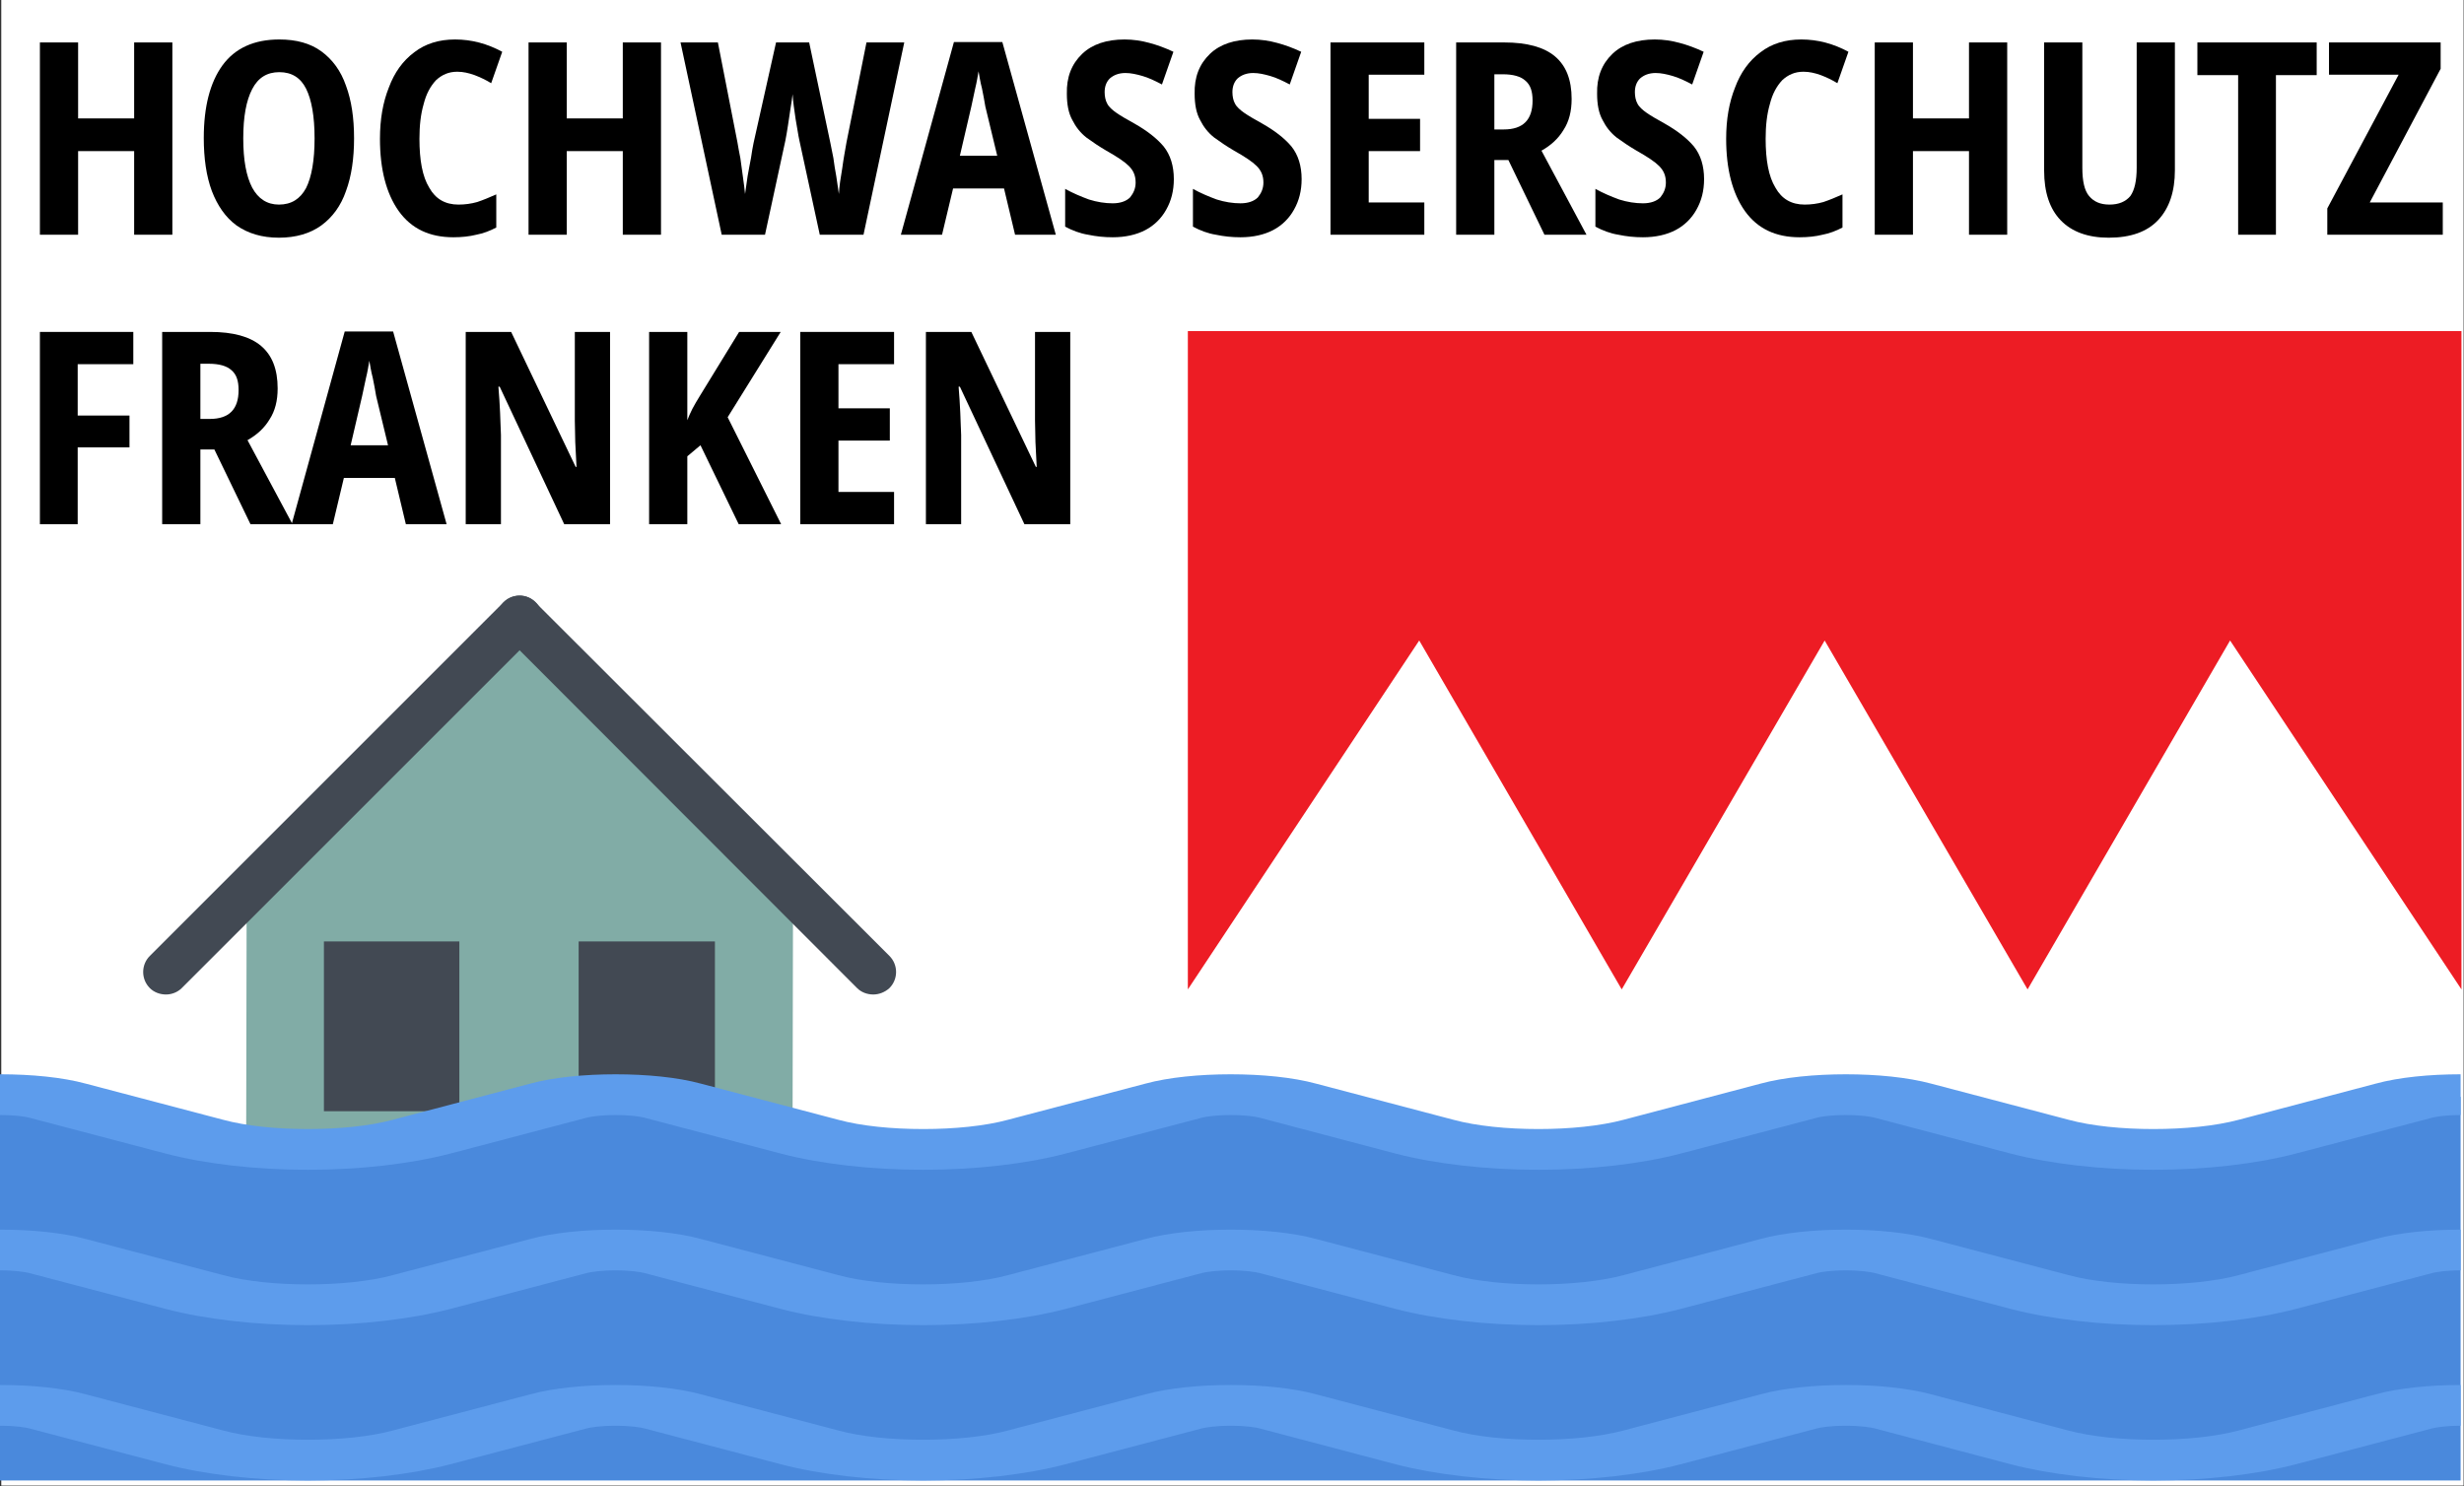 <svg xmlns="http://www.w3.org/2000/svg" xmlns:ooo="http://xml.openoffice.org/svg/export" xmlns:xlink="http://www.w3.org/1999/xlink" xmlns:presentation="http://sun.com/xmlns/staroffice/presentation" xmlns:smil="http://www.w3.org/2001/SMIL20/" xmlns:anim="urn:oasis:names:tc:opendocument:xmlns:animation:1.0" width="58.04mm" height="35.01mm" viewBox="13750 1100 5804 3501" preserveAspectRatio="xMidYMid" fill-rule="evenodd" stroke-width="28.222" stroke-linejoin="round" xml:space="preserve"><rect x="13750" y="1100" width="5804" height="3501" fill="#333333" stroke="none"/> <defs class="EmbeddedBulletChars">  <g id="bullet-char-template-57356" transform="scale(0,-0)">   <path d="M 580,1141 L 1163,571 580,0 -4,571 580,1141 Z"></path>  </g>  <g id="bullet-char-template-57354" transform="scale(0,-0)">   <path d="M 8,1128 L 1137,1128 1137,0 8,0 8,1128 Z"></path>  </g>  <g id="bullet-char-template-10146" transform="scale(0,-0)">   <path d="M 174,0 L 602,739 174,1481 1456,739 174,0 Z M 1358,739 L 309,1346 659,739 1358,739 Z"></path>  </g>  <g id="bullet-char-template-10132" transform="scale(0,-0)">   <path d="M 2015,739 L 1276,0 717,0 1260,543 174,543 174,936 1260,936 717,1481 1274,1481 2015,739 Z"></path>  </g>  <g id="bullet-char-template-10007" transform="scale(0,-0)">   <path d="M 0,-2 C -7,14 -16,27 -25,37 L 356,567 C 262,823 215,952 215,954 215,979 228,992 255,992 264,992 276,990 289,987 310,991 331,999 354,1012 L 381,999 492,748 772,1049 836,1024 860,1049 C 881,1039 901,1025 922,1006 886,937 835,863 770,784 769,783 710,716 594,584 L 774,223 C 774,196 753,168 711,139 L 727,119 C 717,90 699,76 672,76 641,76 570,178 457,381 L 164,-76 C 142,-110 111,-127 72,-127 30,-127 9,-110 8,-76 1,-67 -2,-52 -2,-32 -2,-23 -1,-13 0,-2 Z"></path>  </g>  <g id="bullet-char-template-10004" transform="scale(0,-0)">   <path d="M 285,-33 C 182,-33 111,30 74,156 52,228 41,333 41,471 41,549 55,616 82,672 116,743 169,778 240,778 293,778 328,747 346,684 L 369,508 C 377,444 397,411 428,410 L 1163,1116 C 1174,1127 1196,1133 1229,1133 1271,1133 1292,1118 1292,1087 L 1292,965 C 1292,929 1282,901 1262,881 L 442,47 C 390,-6 338,-33 285,-33 Z"></path>  </g>  <g id="bullet-char-template-9679" transform="scale(0,-0)">   <path d="M 813,0 C 632,0 489,54 383,161 276,268 223,411 223,592 223,773 276,916 383,1023 489,1130 632,1184 813,1184 992,1184 1136,1130 1245,1023 1353,916 1407,772 1407,592 1407,412 1353,268 1245,161 1136,54 992,0 813,0 Z"></path>  </g>  <g id="bullet-char-template-8226" transform="scale(0,-0)">   <path d="M 346,457 C 273,457 209,483 155,535 101,586 74,649 74,723 74,796 101,859 155,911 209,963 273,989 346,989 419,989 480,963 531,910 582,859 608,796 608,723 608,648 583,586 532,535 482,483 420,457 346,457 Z"></path>  </g>  <g id="bullet-char-template-8211" transform="scale(0,-0)">   <path d="M -4,459 L 1135,459 1135,606 -4,606 -4,459 Z"></path>  </g>  <g id="bullet-char-template-61548" transform="scale(0,-0)">   <path d="M 173,740 C 173,903 231,1043 346,1159 462,1274 601,1332 765,1332 928,1332 1067,1274 1183,1159 1299,1043 1357,903 1357,740 1357,577 1299,437 1183,322 1067,206 928,148 765,148 601,148 462,206 346,322 231,437 173,577 173,740 Z"></path>  </g> </defs> <g class="Page">  <g class="com.sun.star.drawing.CustomShape">   <g id="id3">    <rect class="BoundingBox" stroke="none" fill="none" x="13753" y="1100" width="5801" height="3501"></rect>    <path fill="rgb(255,255,255)" stroke="none" d="M 16653,4600 L 13753,4600 13753,1100 19553,1100 19553,4600 16653,4600 Z"></path>   </g>  </g>  <g class="com.sun.star.drawing.PolyPolygonShape">   <g id="id4">    <rect class="BoundingBox" stroke="none" fill="none" x="14329" y="2557" width="1290" height="1675"></rect>    <path fill="rgb(129,172,166)" stroke="none" d="M 14331,3200 L 14329,4231 15616,4231 15618,3200 14974,2557 14331,3200 Z"></path>   </g>  </g>  <g class="com.sun.star.drawing.PolyPolygonShape">   <g id="id5">    <rect class="BoundingBox" stroke="none" fill="none" x="15113" y="3318" width="322" height="507"></rect>    <path fill="rgb(66,73,83)" stroke="none" d="M 15113,3318 L 15434,3318 15434,3823 15113,3823 15113,3318 Z"></path>   </g>  </g>  <g class="com.sun.star.drawing.ClosedBezierShape">   <g id="id6">    <rect class="BoundingBox" stroke="none" fill="none" x="14087" y="2503" width="942" height="941"></rect>    <path fill="rgb(66,73,83)" stroke="none" d="M 14141,3443 C 14127,3443 14113,3438 14103,3428 14082,3407 14082,3373 14103,3352 L 14936,2519 C 14957,2498 14991,2498 15012,2519 15033,2540 15033,2574 15012,2594 L 14178,3428 C 14168,3438 14154,3443 14141,3443 Z"></path>   </g>  </g>  <g class="com.sun.star.drawing.ClosedBezierShape">   <g id="id7">    <rect class="BoundingBox" stroke="none" fill="none" x="14920" y="2503" width="942" height="941"></rect>    <path fill="rgb(66,73,83)" stroke="none" d="M 15807,3443 C 15793,3443 15779,3438 15769,3428 L 14936,2594 C 14915,2574 14915,2540 14936,2519 14957,2498 14991,2498 15011,2519 L 15845,3352 C 15866,3373 15866,3407 15845,3428 15834,3438 15820,3443 15807,3443 Z"></path>   </g>  </g>  <g class="com.sun.star.drawing.PolyPolygonShape">   <g id="id8">    <rect class="BoundingBox" stroke="none" fill="none" x="14512" y="3318" width="321" height="401"></rect>    <path fill="rgb(66,73,83)" stroke="none" d="M 14513,3318 L 14832,3318 14832,3718 14513,3718 14513,3318 Z"></path>   </g>  </g>  <g class="Group">   <g class="com.sun.star.drawing.ClosedBezierShape">    <g id="id9">     <rect class="BoundingBox" stroke="none" fill="none" x="13750" y="3666" width="5797" height="923"></rect>     <path fill="rgb(74,137,220)" stroke="none" d="M 18998,3788 L 18651,3774 18055,3666 17655,3788 17330,3816 16779,3705 16575,3687 16206,3768 15949,3788 15451,3744 15157,3666 C 15157,3666 15045,3747 14958,3756 14870,3765 14523,3807 14523,3807 L 14274,3788 13750,3684 13750,4459 13750,4588 19546,4588 19546,3684 18998,3788 Z"></path>    </g>   </g>   <g class="com.sun.star.drawing.ClosedBezierShape">    <g id="id10">     <rect class="BoundingBox" stroke="none" fill="none" x="13750" y="3997" width="5797" height="226"></rect>     <path fill="rgb(93,156,236)" stroke="none" d="M 13750,4093 L 13751,4093 C 13786,4093 13810,4097 13818,4099 L 14141,4184 C 14233,4208 14352,4222 14475,4222 14599,4222 14717,4208 14810,4184 L 15133,4099 C 15141,4097 15164,4093 15200,4093 15236,4093 15259,4097 15267,4099 L 15590,4184 C 15682,4208 15801,4222 15925,4222 16048,4222 16167,4208 16259,4184 L 16582,4099 C 16590,4097 16614,4093 16649,4093 16685,4093 16708,4097 16716,4099 L 17038,4184 C 17131,4208 17250,4222 17374,4222 17497,4222 17616,4208 17708,4184 L 18031,4099 C 18038,4097 18062,4093 18098,4093 18133,4093 18157,4097 18165,4099 L 18487,4184 C 18580,4208 18699,4222 18822,4222 18946,4222 19065,4208 19157,4184 L 19480,4099 C 19488,4097 19511,4093 19546,4093 L 19546,3997 C 19473,3997 19401,4004 19346,4019 L 19024,4104 C 18968,4119 18895,4126 18822,4126 18750,4126 18677,4119 18622,4104 L 18299,4019 C 18243,4004 18171,3997 18098,3997 18025,3997 17952,4004 17897,4019 L 17575,4104 C 17519,4119 17446,4126 17374,4126 17301,4126 17228,4119 17173,4104 L 16850,4019 C 16795,4004 16722,3997 16649,3997 16576,3997 16503,4004 16448,4019 L 16125,4104 C 16070,4119 15997,4126 15925,4126 15851,4126 15779,4119 15724,4104 L 15401,4019 C 15346,4004 15273,3997 15200,3997 15127,3997 15054,4004 14999,4019 L 14676,4104 C 14621,4119 14548,4126 14475,4126 14402,4126 14330,4119 14275,4104 L 13952,4019 C 13897,4004 13824,3997 13751,3997 13750,3997 13750,3997 13750,3997 L 13750,4093 Z"></path>    </g>   </g>   <g class="com.sun.star.drawing.ClosedBezierShape">    <g id="id11">     <rect class="BoundingBox" stroke="none" fill="none" x="13750" y="3631" width="5797" height="226"></rect>     <path fill="rgb(93,156,236)" stroke="none" d="M 13750,3727 L 13751,3727 C 13786,3727 13810,3731 13818,3733 L 14141,3818 C 14233,3842 14352,3856 14475,3856 14599,3856 14717,3842 14810,3818 L 15133,3733 C 15141,3731 15164,3727 15200,3727 15236,3727 15259,3731 15267,3733 L 15590,3818 C 15682,3842 15801,3856 15925,3856 16048,3856 16167,3842 16259,3818 L 16582,3733 C 16590,3731 16614,3727 16649,3727 16685,3727 16708,3731 16716,3733 L 17038,3818 C 17131,3842 17250,3856 17374,3856 17497,3856 17616,3842 17708,3818 L 18031,3733 C 18038,3731 18062,3727 18098,3727 18133,3727 18157,3731 18165,3733 L 18487,3818 C 18580,3842 18699,3856 18822,3856 18946,3856 19065,3842 19157,3818 L 19480,3733 C 19488,3731 19511,3727 19546,3727 L 19546,3631 C 19473,3631 19401,3638 19346,3653 L 19024,3738 C 18968,3753 18895,3760 18822,3760 18750,3760 18677,3753 18622,3738 L 18299,3653 C 18243,3638 18171,3631 18098,3631 18025,3631 17952,3638 17897,3653 L 17575,3738 C 17519,3753 17446,3760 17374,3760 17301,3760 17228,3753 17173,3738 L 16850,3653 C 16795,3638 16722,3631 16649,3631 16576,3631 16503,3638 16448,3653 L 16125,3738 C 16070,3753 15997,3760 15925,3760 15851,3760 15779,3753 15724,3738 L 15401,3653 C 15346,3638 15273,3631 15200,3631 15127,3631 15054,3638 14999,3653 L 14676,3738 C 14621,3753 14548,3760 14475,3760 14402,3760 14330,3753 14275,3738 L 13952,3653 C 13897,3638 13824,3631 13751,3631 L 13750,3631 13750,3727 Z"></path>    </g>   </g>   <g class="com.sun.star.drawing.ClosedBezierShape">    <g id="id12">     <rect class="BoundingBox" stroke="none" fill="none" x="13750" y="4363" width="5797" height="226"></rect>     <path fill="rgb(93,156,236)" stroke="none" d="M 13751,4459 C 13786,4459 13810,4463 13818,4465 L 14141,4550 C 14233,4574 14352,4588 14475,4588 14599,4588 14717,4574 14810,4550 L 15133,4465 C 15141,4463 15164,4459 15200,4459 15235,4459 15259,4463 15267,4465 L 15590,4550 C 15682,4574 15801,4588 15925,4588 16048,4588 16167,4574 16259,4550 L 16582,4465 C 16590,4463 16614,4459 16649,4459 16685,4459 16708,4463 16716,4465 L 17038,4550 C 17131,4574 17250,4588 17374,4588 17497,4588 17616,4574 17708,4550 L 18031,4465 C 18038,4463 18062,4459 18098,4459 18133,4459 18157,4463 18165,4465 L 18487,4550 C 18580,4574 18699,4588 18822,4588 18946,4588 19065,4574 19157,4550 L 19480,4465 C 19488,4463 19511,4459 19546,4459 L 19546,4363 C 19474,4363 19401,4370 19346,4385 L 19024,4470 C 18968,4485 18895,4492 18822,4492 18750,4492 18677,4485 18621,4470 L 18299,4385 C 18243,4370 18171,4363 18098,4363 18025,4363 17952,4370 17897,4385 L 17575,4470 C 17519,4485 17446,4492 17374,4492 17301,4492 17228,4485 17173,4470 L 16850,4385 C 16795,4370 16722,4363 16649,4363 16576,4363 16503,4370 16448,4385 L 16125,4470 C 16070,4485 15997,4492 15925,4492 15851,4492 15779,4485 15724,4470 L 15401,4385 C 15346,4370 15273,4363 15200,4363 15127,4363 15054,4370 14999,4385 L 14676,4470 C 14621,4485 14548,4492 14475,4492 14403,4492 14330,4485 14275,4470 L 13952,4385 C 13897,4370 13824,4363 13751,4363 L 13750,4363 13750,4459 13751,4459 Z"></path>    </g>   </g>  </g>  <g class="com.sun.star.drawing.PolyPolygonShape">   <g id="id13">    <rect class="BoundingBox" stroke="none" fill="none" x="16548" y="1880" width="3001" height="1552"></rect>    <path fill="rgb(237,28,36)" stroke="none" d="M 16548,1880 L 16548,3431 17093,2609 17570,3431 18048,2609 18526,3431 19003,2609 19548,3431 19548,1880 16548,1880 Z"></path>   </g>  </g>  <g class="Group">   <g class="com.sun.star.drawing.PolyPolygonShape">    <g id="id14">     <rect class="BoundingBox" stroke="none" fill="none" x="13844" y="1200" width="313" height="454"></rect>     <path fill="rgb(0,0,0)" stroke="none" d="M 14156,1653 L 14066,1653 14066,1456 13934,1456 13934,1653 13844,1653 13844,1200 13934,1200 13934,1379 14066,1379 14066,1200 14156,1200 14156,1653 Z"></path>    </g>   </g>   <g class="com.sun.star.drawing.ClosedBezierShape">    <g id="id15">     <rect class="BoundingBox" stroke="none" fill="none" x="14230" y="1193" width="355" height="468"></rect>     <path fill="rgb(0,0,0)" stroke="none" d="M 14584,1426 C 14584,1473 14578,1515 14565,1550 14553,1585 14533,1612 14507,1631 14481,1650 14447,1660 14407,1660 14367,1660 14334,1650 14307,1631 14281,1612 14262,1584 14249,1550 14236,1515 14230,1473 14230,1425 14230,1351 14245,1294 14274,1254 14304,1213 14349,1193 14408,1193 14448,1193 14481,1202 14507,1221 14533,1240 14553,1267 14565,1302 14578,1337 14584,1378 14584,1426 Z M 14323,1426 C 14323,1477 14330,1515 14344,1542 14358,1568 14379,1582 14407,1582 14436,1582 14457,1569 14471,1543 14484,1517 14491,1478 14491,1426 14491,1374 14484,1335 14471,1309 14458,1283 14437,1270 14408,1270 14379,1270 14358,1283 14344,1310 14330,1337 14323,1375 14323,1426 Z"></path>    </g>   </g>   <g class="com.sun.star.drawing.ClosedBezierShape">    <g id="id16">     <rect class="BoundingBox" stroke="none" fill="none" x="14645" y="1193" width="289" height="467"></rect>     <path fill="rgb(0,0,0)" stroke="none" d="M 14827,1269 C 14807,1269 14791,1276 14777,1289 14764,1303 14754,1321 14748,1345 14741,1369 14738,1396 14738,1427 14738,1477 14745,1516 14761,1542 14776,1569 14799,1582 14830,1582 14845,1582 14860,1580 14874,1576 14889,1571 14903,1565 14919,1558 L 14919,1636 C 14904,1644 14888,1650 14872,1653 14856,1657 14838,1659 14818,1659 14762,1659 14719,1639 14689,1597 14660,1556 14645,1499 14645,1427 14645,1381 14652,1341 14666,1306 14679,1271 14699,1243 14726,1223 14752,1203 14784,1193 14822,1193 14861,1193 14898,1203 14933,1222 L 14907,1296 C 14894,1288 14881,1282 14868,1277 14854,1272 14841,1269 14827,1269 Z"></path>    </g>   </g>   <g class="com.sun.star.drawing.PolyPolygonShape">    <g id="id17">     <rect class="BoundingBox" stroke="none" fill="none" x="14994" y="1200" width="314" height="454"></rect>     <path fill="rgb(0,0,0)" stroke="none" d="M 15307,1653 L 15217,1653 15217,1456 15085,1456 15085,1653 14995,1653 14995,1200 15085,1200 15085,1379 15217,1379 15217,1200 15307,1200 15307,1653 Z"></path>    </g>   </g>   <g class="com.sun.star.drawing.ClosedBezierShape">    <g id="id18">     <rect class="BoundingBox" stroke="none" fill="none" x="15353" y="1200" width="528" height="454"></rect>     <path fill="rgb(0,0,0)" stroke="none" d="M 15880,1200 L 15784,1653 15681,1653 15633,1431 C 15630,1418 15628,1401 15624,1380 15621,1359 15618,1340 15617,1322 15616,1331 15614,1343 15612,1356 15610,1369 15608,1383 15606,1396 15604,1409 15602,1421 15600,1431 L 15552,1653 15450,1653 15353,1200 15441,1200 15487,1435 C 15489,1446 15491,1459 15494,1473 15496,1488 15498,1503 15500,1517 15502,1532 15504,1545 15505,1557 15507,1544 15509,1530 15511,1515 15514,1500 15516,1486 15519,1472 15521,1458 15523,1447 15525,1437 L 15578,1200 15656,1200 15706,1437 C 15708,1447 15710,1458 15713,1472 15715,1486 15717,1501 15720,1516 15722,1530 15724,1544 15726,1557 15727,1539 15730,1519 15734,1496 15737,1473 15741,1453 15744,1435 L 15791,1200 15880,1200 Z"></path>    </g>   </g>   <g class="com.sun.star.drawing.ClosedBezierShape">    <g id="id19">     <rect class="BoundingBox" stroke="none" fill="none" x="15872" y="1199" width="366" height="455"></rect>     <path fill="rgb(0,0,0)" stroke="none" d="M 16141,1653 L 16115,1544 15995,1544 15969,1653 15872,1653 15997,1199 16111,1199 16237,1653 16141,1653 Z M 16099,1467 L 16071,1351 C 16069,1338 16066,1323 16063,1308 16059,1293 16057,1279 16055,1268 16053,1279 16051,1293 16047,1309 16044,1324 16041,1338 16038,1351 L 16011,1467 16099,1467 Z"></path>    </g>   </g>   <g class="com.sun.star.drawing.ClosedBezierShape">    <g id="id20">     <rect class="BoundingBox" stroke="none" fill="none" x="16259" y="1193" width="257" height="467"></rect>     <path fill="rgb(0,0,0)" stroke="none" d="M 16515,1522 C 16515,1549 16509,1573 16497,1594 16486,1614 16469,1631 16448,1642 16427,1653 16401,1659 16371,1659 16351,1659 16332,1657 16313,1653 16294,1650 16276,1643 16259,1634 L 16259,1545 C 16277,1555 16296,1563 16315,1570 16334,1576 16353,1579 16371,1579 16389,1579 16403,1574 16412,1565 16420,1555 16425,1544 16425,1530 16425,1514 16420,1502 16409,1491 16399,1481 16381,1469 16356,1455 16339,1445 16324,1435 16309,1424 16295,1413 16284,1399 16276,1383 16267,1367 16263,1346 16263,1321 16262,1282 16274,1251 16299,1227 16323,1204 16357,1193 16399,1193 16419,1193 16439,1196 16457,1201 16476,1206 16495,1213 16514,1222 L 16487,1299 C 16470,1290 16455,1283 16441,1279 16427,1275 16414,1272 16401,1272 16385,1272 16373,1277 16364,1285 16356,1293 16352,1304 16352,1317 16352,1327 16354,1337 16358,1344 16362,1352 16370,1359 16380,1366 16390,1373 16404,1381 16422,1391 16452,1408 16475,1426 16491,1445 16507,1465 16515,1491 16515,1522 Z"></path>    </g>   </g>   <g class="com.sun.star.drawing.ClosedBezierShape">    <g id="id21">     <rect class="BoundingBox" stroke="none" fill="none" x="16560" y="1193" width="257" height="467"></rect>     <path fill="rgb(0,0,0)" stroke="none" d="M 16816,1522 C 16816,1549 16810,1573 16798,1594 16787,1614 16770,1631 16749,1642 16728,1653 16702,1659 16672,1659 16652,1659 16633,1657 16614,1653 16595,1650 16577,1643 16560,1634 L 16560,1545 C 16578,1555 16597,1563 16616,1570 16635,1576 16654,1579 16672,1579 16690,1579 16704,1574 16713,1565 16721,1555 16726,1544 16726,1530 16726,1514 16721,1502 16710,1491 16700,1481 16682,1469 16657,1455 16640,1445 16625,1435 16610,1424 16596,1413 16585,1399 16577,1383 16568,1367 16564,1346 16564,1321 16563,1282 16575,1251 16600,1227 16624,1204 16658,1193 16700,1193 16720,1193 16740,1196 16758,1201 16777,1206 16796,1213 16815,1222 L 16788,1299 C 16771,1290 16756,1283 16742,1279 16728,1275 16715,1272 16702,1272 16686,1272 16674,1277 16665,1285 16657,1293 16653,1304 16653,1317 16653,1327 16655,1337 16659,1344 16663,1352 16671,1359 16681,1366 16691,1373 16705,1381 16723,1391 16753,1408 16776,1426 16792,1445 16808,1465 16816,1491 16816,1522 Z"></path>    </g>   </g>   <g class="com.sun.star.drawing.PolyPolygonShape">    <g id="id22">     <rect class="BoundingBox" stroke="none" fill="none" x="16884" y="1200" width="223" height="454"></rect>     <path fill="rgb(0,0,0)" stroke="none" d="M 17105,1653 L 16884,1653 16884,1200 17105,1200 17105,1276 16974,1276 16974,1380 17095,1380 17095,1456 16974,1456 16974,1577 17105,1577 17105,1653 Z"></path>    </g>   </g>   <g class="com.sun.star.drawing.ClosedBezierShape">    <g id="id23">     <rect class="BoundingBox" stroke="none" fill="none" x="17180" y="1200" width="308" height="454"></rect>     <path fill="rgb(0,0,0)" stroke="none" d="M 17293,1200 C 17347,1200 17387,1211 17413,1233 17439,1255 17452,1288 17452,1333 17452,1362 17446,1386 17433,1406 17421,1426 17404,1442 17381,1455 L 17487,1653 17388,1653 17303,1477 17270,1477 17270,1653 17180,1653 17180,1200 17293,1200 Z M 17290,1275 L 17270,1275 17270,1405 17292,1405 C 17338,1405 17360,1382 17360,1337 17360,1315 17355,1300 17343,1290 17332,1280 17314,1275 17290,1275 Z"></path>    </g>   </g>   <g class="com.sun.star.drawing.ClosedBezierShape">    <g id="id24">     <rect class="BoundingBox" stroke="none" fill="none" x="17508" y="1193" width="257" height="467"></rect>     <path fill="rgb(0,0,0)" stroke="none" d="M 17764,1522 C 17764,1549 17758,1573 17746,1594 17735,1614 17718,1631 17697,1642 17676,1653 17650,1659 17620,1659 17600,1659 17581,1657 17562,1653 17543,1650 17525,1643 17508,1634 L 17508,1545 C 17526,1555 17545,1563 17564,1570 17583,1576 17602,1579 17620,1579 17638,1579 17652,1574 17661,1565 17669,1555 17674,1544 17674,1530 17674,1514 17669,1502 17658,1491 17648,1481 17630,1469 17605,1455 17588,1445 17573,1435 17558,1424 17544,1413 17533,1399 17525,1383 17516,1367 17512,1346 17512,1321 17511,1282 17523,1251 17548,1227 17572,1204 17606,1193 17648,1193 17668,1193 17688,1196 17706,1201 17725,1206 17744,1213 17763,1222 L 17736,1299 C 17719,1290 17704,1283 17690,1279 17676,1275 17663,1272 17650,1272 17634,1272 17622,1277 17613,1285 17605,1293 17601,1304 17601,1317 17601,1327 17603,1337 17607,1344 17611,1352 17619,1359 17629,1366 17639,1373 17653,1381 17671,1391 17701,1408 17724,1426 17740,1445 17756,1465 17764,1491 17764,1522 Z"></path>    </g>   </g>   <g class="com.sun.star.drawing.ClosedBezierShape">    <g id="id25">     <rect class="BoundingBox" stroke="none" fill="none" x="17815" y="1193" width="290" height="467"></rect>     <path fill="rgb(0,0,0)" stroke="none" d="M 17998,1269 C 17978,1269 17962,1276 17948,1289 17935,1303 17925,1321 17919,1345 17912,1369 17909,1396 17909,1427 17909,1477 17916,1516 17932,1542 17947,1569 17970,1582 18001,1582 18016,1582 18031,1580 18045,1576 18060,1571 18074,1565 18090,1558 L 18090,1636 C 18075,1644 18059,1650 18043,1653 18027,1657 18009,1659 17989,1659 17933,1659 17890,1639 17860,1597 17831,1556 17816,1499 17816,1427 17816,1381 17823,1341 17837,1306 17850,1271 17870,1243 17897,1223 17923,1203 17955,1193 17993,1193 18032,1193 18069,1203 18104,1222 L 18078,1296 C 18065,1288 18052,1282 18039,1277 18025,1272 18012,1269 17998,1269 Z"></path>    </g>   </g>   <g class="com.sun.star.drawing.PolyPolygonShape">    <g id="id26">     <rect class="BoundingBox" stroke="none" fill="none" x="18166" y="1200" width="313" height="454"></rect>     <path fill="rgb(0,0,0)" stroke="none" d="M 18478,1653 L 18388,1653 18388,1456 18256,1456 18256,1653 18166,1653 18166,1200 18256,1200 18256,1379 18388,1379 18388,1200 18478,1200 18478,1653 Z"></path>    </g>   </g>   <g class="com.sun.star.drawing.ClosedBezierShape">    <g id="id27">     <rect class="BoundingBox" stroke="none" fill="none" x="18565" y="1200" width="310" height="461"></rect>     <path fill="rgb(0,0,0)" stroke="none" d="M 18873,1200 L 18873,1501 C 18873,1551 18860,1590 18834,1618 18808,1646 18769,1660 18717,1660 18668,1660 18630,1646 18604,1619 18578,1592 18565,1553 18565,1502 L 18565,1200 18655,1200 18655,1495 C 18655,1527 18660,1549 18671,1562 18682,1575 18697,1582 18719,1582 18741,1582 18757,1575 18768,1562 18778,1548 18783,1526 18783,1495 L 18783,1200 18873,1200 Z"></path>    </g>   </g>   <g class="com.sun.star.drawing.PolyPolygonShape">    <g id="id28">     <rect class="BoundingBox" stroke="none" fill="none" x="18926" y="1200" width="282" height="454"></rect>     <path fill="rgb(0,0,0)" stroke="none" d="M 19111,1653 L 19022,1653 19022,1277 18926,1277 18926,1200 19207,1200 19207,1277 19111,1277 19111,1653 Z"></path>    </g>   </g>   <g class="com.sun.star.drawing.PolyPolygonShape">    <g id="id29">     <rect class="BoundingBox" stroke="none" fill="none" x="19232" y="1200" width="273" height="454"></rect>     <path fill="rgb(0,0,0)" stroke="none" d="M 19504,1653 L 19232,1653 19232,1591 19400,1276 19236,1276 19236,1200 19499,1200 19499,1262 19332,1577 19504,1577 19504,1653 Z"></path>    </g>   </g>   <g class="com.sun.star.drawing.PolyPolygonShape">    <g id="id30">     <rect class="BoundingBox" stroke="none" fill="none" x="13843" y="1882" width="222" height="454"></rect>     <path fill="rgb(0,0,0)" stroke="none" d="M 13933,2335 L 13844,2335 13844,1882 14064,1882 14064,1958 13933,1958 13933,2079 14055,2079 14055,2154 13933,2154 13933,2335 Z"></path>    </g>   </g>   <g class="com.sun.star.drawing.ClosedBezierShape">    <g id="id31">     <rect class="BoundingBox" stroke="none" fill="none" x="14132" y="1882" width="308" height="454"></rect>     <path fill="rgb(0,0,0)" stroke="none" d="M 14245,1882 C 14299,1882 14339,1893 14365,1915 14391,1937 14404,1970 14404,2015 14404,2044 14398,2068 14385,2088 14373,2108 14356,2124 14333,2137 L 14439,2335 14340,2335 14255,2159 14222,2159 14222,2335 14132,2335 14132,1882 14245,1882 Z M 14242,1957 L 14222,1957 14222,2087 14244,2087 C 14290,2087 14312,2064 14312,2019 14312,1997 14307,1982 14295,1972 14284,1962 14266,1957 14242,1957 Z"></path>    </g>   </g>   <g class="com.sun.star.drawing.ClosedBezierShape">    <g id="id32">     <rect class="BoundingBox" stroke="none" fill="none" x="14437" y="1881" width="366" height="455"></rect>     <path fill="rgb(0,0,0)" stroke="none" d="M 14706,2335 L 14680,2226 14560,2226 14534,2335 14437,2335 14562,1881 14676,1881 14802,2335 14706,2335 Z M 14664,2149 L 14636,2033 C 14634,2020 14631,2005 14628,1990 14624,1975 14622,1961 14620,1950 14618,1961 14616,1975 14612,1991 14609,2006 14606,2020 14603,2033 L 14576,2149 14664,2149 Z"></path>    </g>   </g>   <g class="com.sun.star.drawing.ClosedBezierShape">    <g id="id33">     <rect class="BoundingBox" stroke="none" fill="none" x="14847" y="1882" width="341" height="454"></rect>     <path fill="rgb(0,0,0)" stroke="none" d="M 15187,2335 L 15079,2335 14927,2011 14924,2011 C 14926,2033 14927,2054 14928,2073 14929,2091 14929,2108 14930,2125 L 14930,2335 14847,2335 14847,1882 14954,1882 15106,2200 15108,2200 C 15107,2179 15106,2160 15105,2141 15105,2123 15104,2106 15104,2091 L 15104,1882 15187,1882 15187,2335 Z"></path>    </g>   </g>   <g class="com.sun.star.drawing.ClosedBezierShape">    <g id="id34">     <rect class="BoundingBox" stroke="none" fill="none" x="15279" y="1882" width="312" height="454"></rect>     <path fill="rgb(0,0,0)" stroke="none" d="M 15590,2335 L 15490,2335 15400,2149 15369,2175 15369,2335 15279,2335 15279,1882 15369,1882 15369,2090 C 15372,2082 15376,2073 15381,2063 15386,2054 15392,2043 15399,2032 L 15491,1882 15589,1882 15464,2083 15590,2335 Z"></path>    </g>   </g>   <g class="com.sun.star.drawing.PolyPolygonShape">    <g id="id35">     <rect class="BoundingBox" stroke="none" fill="none" x="15635" y="1882" width="222" height="454"></rect>     <path fill="rgb(0,0,0)" stroke="none" d="M 15856,2335 L 15635,2335 15635,1882 15856,1882 15856,1958 15725,1958 15725,2062 15846,2062 15846,2138 15725,2138 15725,2259 15856,2259 15856,2335 Z"></path>    </g>   </g>   <g class="com.sun.star.drawing.ClosedBezierShape">    <g id="id36">     <rect class="BoundingBox" stroke="none" fill="none" x="15930" y="1882" width="342" height="454"></rect>     <path fill="rgb(0,0,0)" stroke="none" d="M 16271,2335 L 16163,2335 16011,2011 16008,2011 C 16010,2033 16011,2054 16012,2073 16013,2091 16013,2108 16014,2125 L 16014,2335 15931,2335 15931,1882 16038,1882 16190,2200 16192,2200 C 16191,2179 16190,2160 16189,2141 16189,2123 16188,2106 16188,2091 L 16188,1882 16271,1882 16271,2335 Z"></path>    </g>   </g>  </g> </g></svg>